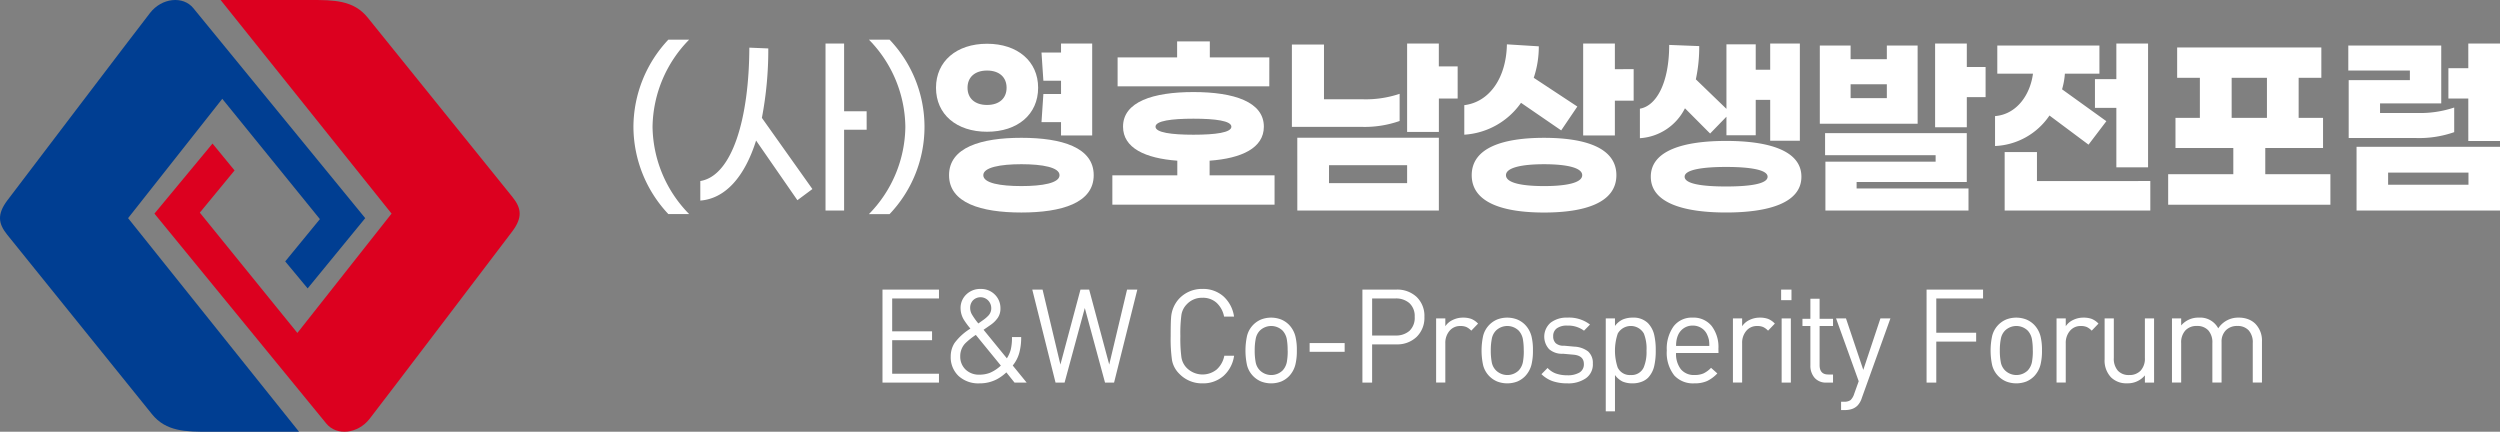 <svg xmlns="http://www.w3.org/2000/svg" width="252.303" height="43.574" viewBox="0 0 252.303 43.574"><rect x="0" y="0" width="252.303" height="43.574" fill="#808080" stroke="none"/><g transform="translate(-149 -16)"><g transform="translate(0 0)"><path d="M21.126,43.574c-2.373,0-4.365-.011-5.787-1.773C14.063,40.218,1.011,24.045.713,23.67c-.887-1.111-1.021-2.044.025-3.443C1.011,19.863,13.972,2.8,15.153,1.292s3.32-1.74,4.361-.466,17.345,21.19,17.345,21.19l-5.811,7.09-2.264-2.725,3.5-4.267L22.433,9.973,12.927,22.016,30.18,43.574Z" transform="translate(149 16)" fill="#003e92"/><path d="M33.222,0c2.373,0,4.365.011,5.787,1.773C40.285,3.355,53.337,19.529,53.635,19.9c.887,1.111,1.021,2.044-.025,3.443-.273.364-13.234,17.429-14.415,18.935s-3.32,1.74-4.361.466L17.489,21.558l5.861-7.07L25.575,17.2,22.07,21.46,31.915,33.6l9.506-12.043L24.168,0Z" transform="translate(147.097 16)" fill="#dc001f"/></g><g transform="translate(0 0.037)"><path d="M110.581,47.1h-5.7V37.715h5.7v.895h-4.722v3.317h4.024v.895h-4.024v3.384h4.722Z" transform="translate(133.181 7.474)" fill="#fff"/><path d="M121.625,47.079H120.4l-.823-1.03a4.534,4.534,0,0,1-.943.687,3.716,3.716,0,0,1-1.768.421,2.941,2.941,0,0,1-2.118-.75,2.6,2.6,0,0,1-.786-1.975,2.51,2.51,0,0,1,.381-1.341,5.694,5.694,0,0,1,1.606-1.461,8.005,8.005,0,0,1-.671-.908,2.276,2.276,0,0,1-.322-1.133,1.874,1.874,0,0,1,.574-1.4,1.992,1.992,0,0,1,1.451-.56,1.95,1.95,0,0,1,1.432.566,1.913,1.913,0,0,1,.567,1.409,1.643,1.643,0,0,1-.265.935,2.847,2.847,0,0,1-.754.737l-.684.474,2.351,2.881a3.137,3.137,0,0,0,.4-.908,5.3,5.3,0,0,0,.115-1.236h.929a5.841,5.841,0,0,1-.2,1.625,3.475,3.475,0,0,1-.651,1.244Zm-2.6-1.712-2.531-3.1a7.072,7.072,0,0,0-1.083.868,1.863,1.863,0,0,0-.488,1.277,1.8,1.8,0,0,0,.534,1.348,1.927,1.927,0,0,0,1.4.52A2.935,2.935,0,0,0,117.9,46.1a3.749,3.749,0,0,0,1.122-.738m-.969-5.773a1.123,1.123,0,0,0-.308-.793,1.076,1.076,0,0,0-1.526-.027,1.092,1.092,0,0,0-.294.794,1.307,1.307,0,0,0,.174.635,7.08,7.08,0,0,0,.651.914l.486-.345a3.275,3.275,0,0,0,.562-.488,1.078,1.078,0,0,0,.256-.689" transform="translate(130.986 7.495)" fill="#fff"/><path d="M135.419,37.715,133.072,47.1h-.914l-2.04-7.526L128.077,47.1h-.913l-2.348-9.385,1.039,0,1.8,7.565,2.025-7.567h.877l2.025,7.567,1.8-7.565Z" transform="translate(128.362 7.474)" fill="#fff"/><path d="M149.638,44.368a3.345,3.345,0,0,1-1.077,2.046,3.107,3.107,0,0,1-2.109.743,3.162,3.162,0,0,1-2.349-.973,2.568,2.568,0,0,1-.729-1.357,15.243,15.243,0,0,1-.136-2.434c0-.931.014-1.54.04-1.83A3.11,3.11,0,0,1,144.1,38.6a3.164,3.164,0,0,1,2.349-.974,3.1,3.1,0,0,1,2.1.738,3.39,3.39,0,0,1,1.084,2.053h-1.005a2.557,2.557,0,0,0-.755-1.389,2.048,2.048,0,0,0-1.425-.508,2.085,2.085,0,0,0-1.587.66,1.956,1.956,0,0,0-.536,1.046,14.372,14.372,0,0,0-.109,2.166,14.346,14.346,0,0,0,.109,2.157,1.961,1.961,0,0,0,.536,1.054,2.265,2.265,0,0,0,3.024.152,2.508,2.508,0,0,0,.767-1.388Z" transform="translate(123.908 7.495)" fill="#fff"/><path d="M158.377,44.764a5.73,5.73,0,0,1-.143,1.407,2.61,2.61,0,0,1-.632,1.173,2.439,2.439,0,0,1-.793.546,2.85,2.85,0,0,1-2.044,0,2.435,2.435,0,0,1-1.413-1.632,7,7,0,0,1,0-2.975,2.435,2.435,0,0,1,1.406-1.645,2.819,2.819,0,0,1,2.044,0,2.427,2.427,0,0,1,.8.546,2.615,2.615,0,0,1,.632,1.159,5.722,5.722,0,0,1,.143,1.422m-.929,0a6.207,6.207,0,0,0-.077-1.093,1.746,1.746,0,0,0-.426-.908,1.645,1.645,0,0,0-2.309,0,1.6,1.6,0,0,0-.412.836,5.946,5.946,0,0,0-.1,1.165,6.18,6.18,0,0,0,.1,1.192,1.568,1.568,0,0,0,.419.809,1.645,1.645,0,0,0,2.309,0,1.746,1.746,0,0,0,.426-.908,6.072,6.072,0,0,0,.077-1.093" transform="translate(121.502 6.572)" fill="#fff"/><rect width="3.535" height="0.882" transform="translate(281.169 50.586)" fill="#fff"/><path d="M175.014,40.473a2.675,2.675,0,0,1-.781,2.011,2.823,2.823,0,0,1-2.059.759h-2.437V47.1h-.98V37.715h3.417a2.859,2.859,0,0,1,2.059.745,2.654,2.654,0,0,1,.781,2.013m-.981,0a1.767,1.767,0,0,0-.529-1.387,2.034,2.034,0,0,0-1.419-.476h-2.347v3.738h2.347a2.042,2.042,0,0,0,1.427-.475,1.805,1.805,0,0,0,.522-1.4" transform="translate(117.739 7.474)" fill="#fff"/><path d="M182.8,42.051l-.684.711a1.692,1.692,0,0,0-.5-.369,1.505,1.505,0,0,0-.6-.1,1.378,1.378,0,0,0-1.1.493,1.853,1.853,0,0,0-.419,1.244V48h-.929V41.526h.929v.79a1.79,1.79,0,0,1,.742-.632,2.327,2.327,0,0,1,1.038-.238,2.426,2.426,0,0,1,.832.125,1.912,1.912,0,0,1,.691.48" transform="translate(115.367 6.572)" fill="#fff"/><path d="M189.8,44.764a5.732,5.732,0,0,1-.143,1.407,2.61,2.61,0,0,1-.632,1.173,2.439,2.439,0,0,1-.793.546,2.85,2.85,0,0,1-2.044,0,2.435,2.435,0,0,1-1.413-1.632,7,7,0,0,1,0-2.975,2.435,2.435,0,0,1,1.406-1.645,2.819,2.819,0,0,1,2.044,0,2.427,2.427,0,0,1,.8.546,2.615,2.615,0,0,1,.632,1.159,5.724,5.724,0,0,1,.143,1.422m-.929,0a6.208,6.208,0,0,0-.077-1.093,1.746,1.746,0,0,0-.426-.908,1.645,1.645,0,0,0-2.309,0,1.6,1.6,0,0,0-.413.836,6,6,0,0,0-.1,1.165,6.182,6.182,0,0,0,.1,1.192,1.568,1.568,0,0,0,.419.809,1.645,1.645,0,0,0,2.309,0,1.746,1.746,0,0,0,.426-.908,6.072,6.072,0,0,0,.077-1.093" transform="translate(113.906 6.572)" fill="#fff"/><path d="M197.776,46.112a1.706,1.706,0,0,1-.7,1.451,3.1,3.1,0,0,1-1.884.516,4.534,4.534,0,0,1-1.456-.214,3.077,3.077,0,0,1-1.149-.712l.619-.626a2.129,2.129,0,0,0,.851.563,3.351,3.351,0,0,0,1.122.174,2.323,2.323,0,0,0,1.251-.28.95.95,0,0,0,.438-.858c0-.567-.351-.88-1.058-.941l-1.044-.093a1.969,1.969,0,0,1-1.405-.463,1.866,1.866,0,0,1,.155-2.674,2.645,2.645,0,0,1,1.689-.51,3.466,3.466,0,0,1,2.282.7l-.606.619a2.663,2.663,0,0,0-1.691-.513,1.707,1.707,0,0,0-1.056.278.944.944,0,0,0-.362.8.934.934,0,0,0,.258.7,1.19,1.19,0,0,0,.852.252l1.018.093a2.475,2.475,0,0,1,1.387.478,1.545,1.545,0,0,1,.484,1.265" transform="translate(111.978 6.572)" fill="#fff"/><path d="M206.189,44.764a6.811,6.811,0,0,1-.141,1.513,2.549,2.549,0,0,1-.633,1.237,1.822,1.822,0,0,1-.663.409,2.5,2.5,0,0,1-.884.156,2.559,2.559,0,0,1-1-.171,2.04,2.04,0,0,1-.793-.671V50.9h-.93V41.526h.93v.764a2,2,0,0,1,.793-.659,2.547,2.547,0,0,1,1-.185,2.065,2.065,0,0,1,1.547.567,2.549,2.549,0,0,1,.633,1.237,6.708,6.708,0,0,1,.141,1.513m-.929,0a4.107,4.107,0,0,0-.27-1.712,1.517,1.517,0,0,0-2.632,0,5.416,5.416,0,0,0-.012,3.423,1.349,1.349,0,0,0,1.327.764,1.33,1.33,0,0,0,1.3-.764,4.013,4.013,0,0,0,.284-1.711" transform="translate(109.91 6.572)" fill="#fff"/><path d="M214.488,45.013h-4.282a2.51,2.51,0,0,0,.484,1.642,1.7,1.7,0,0,0,1.387.582,2.212,2.212,0,0,0,.9-.162,2.641,2.641,0,0,0,.76-.563l.634.566a3.6,3.6,0,0,1-1.027.764,3.072,3.072,0,0,1-1.3.237,2.559,2.559,0,0,1-2.011-.789,3.689,3.689,0,0,1-.762-2.527,3.844,3.844,0,0,1,.691-2.441,2.3,2.3,0,0,1,1.915-.877,2.353,2.353,0,0,1,1.915.837,3.5,3.5,0,0,1,.689,2.3Zm-.927-.711a3.735,3.735,0,0,0-.033-.579,2.49,2.49,0,0,0-.161-.5,1.5,1.5,0,0,0-.579-.711,1.6,1.6,0,0,0-.9-.263,1.576,1.576,0,0,0-.9.263,1.607,1.607,0,0,0-.586.711,2.368,2.368,0,0,0-.148.5,3.136,3.136,0,0,0-.045.579Z" transform="translate(107.944 6.572)" fill="#fff"/><path d="M222.3,42.051l-.684.711a1.693,1.693,0,0,0-.5-.369,1.505,1.505,0,0,0-.6-.1,1.376,1.376,0,0,0-1.1.493A1.853,1.853,0,0,0,219,44.026V48h-.929V41.526H219v.79a1.792,1.792,0,0,1,.741-.632,2.333,2.333,0,0,1,1.039-.238,2.429,2.429,0,0,1,.832.125,1.912,1.912,0,0,1,.691.48" transform="translate(105.818 6.572)" fill="#fff"/><path d="M225.531,38.782h-1.044V37.716h1.044Zm-.064,8.318h-.929V40.625h.929Z" transform="translate(104.267 7.474)" fill="#fff"/><path d="M230.411,47.393h-.66a1.5,1.5,0,0,1-1.206-.488,1.85,1.85,0,0,1-.419-1.25V41.681h-.8v-.723h.8V38.929h.93v2.029h1.355v.723h-1.355v3.947q0,.947.864.949h.491Z" transform="translate(103.58 7.181)" fill="#fff"/><path d="M237.284,41.551l-2.89,8.041a1.937,1.937,0,0,1-.434.757,1.451,1.451,0,0,1-.579.35,2.219,2.219,0,0,1-.676.1h-.4v-.842h.282a1.068,1.068,0,0,0,.676-.165,1.5,1.5,0,0,0,.368-.638l.453-1.263L231.8,41.551h1l1.746,5.195,1.73-5.195Z" transform="translate(102.499 6.547)" fill="#fff"/><path d="M249.547,38.609h-4.722v3.462h4.024v.894h-4.024V47.1h-.98V37.716h5.7Z" transform="translate(99.587 7.474)" fill="#fff"/><path d="M257.552,44.764a5.73,5.73,0,0,1-.143,1.407,2.61,2.61,0,0,1-.632,1.173,2.439,2.439,0,0,1-.793.546,2.85,2.85,0,0,1-2.044,0,2.435,2.435,0,0,1-1.413-1.632,7,7,0,0,1,0-2.975,2.435,2.435,0,0,1,1.406-1.645,2.819,2.819,0,0,1,2.044,0,2.427,2.427,0,0,1,.8.546,2.615,2.615,0,0,1,.632,1.159,5.722,5.722,0,0,1,.143,1.422m-.929,0a6.207,6.207,0,0,0-.077-1.093,1.746,1.746,0,0,0-.426-.908,1.645,1.645,0,0,0-2.309,0,1.6,1.6,0,0,0-.413.836,5.946,5.946,0,0,0-.1,1.165,6.182,6.182,0,0,0,.1,1.192,1.568,1.568,0,0,0,.419.809,1.645,1.645,0,0,0,2.309,0,1.746,1.746,0,0,0,.426-.908,6.072,6.072,0,0,0,.077-1.093" transform="translate(97.527 6.572)" fill="#fff"/><path d="M265.375,42.051l-.684.711a1.692,1.692,0,0,0-.5-.369,1.5,1.5,0,0,0-.6-.1,1.377,1.377,0,0,0-1.1.493,1.853,1.853,0,0,0-.419,1.244V48h-.929V41.526h.929v.79a1.792,1.792,0,0,1,.741-.632,2.333,2.333,0,0,1,1.039-.238,2.426,2.426,0,0,1,.832.125,1.912,1.912,0,0,1,.691.48" transform="translate(95.406 6.572)" fill="#fff"/><path d="M272.533,48.028h-.927V47.3a2.23,2.23,0,0,1-1.789.8,2.175,2.175,0,0,1-1.632-.605,2.456,2.456,0,0,1-.644-1.817V41.552h.929V45.54a1.828,1.828,0,0,0,.407,1.284,1.471,1.471,0,0,0,1.142.441,1.522,1.522,0,0,0,1.16-.447,1.78,1.78,0,0,0,.426-1.277V41.552h.927Z" transform="translate(93.859 6.546)" fill="#fff"/><path d="M285.588,48h-.929V44.014a1.81,1.81,0,0,0-.413-1.284,1.494,1.494,0,0,0-1.148-.441,1.565,1.565,0,0,0-1.149.433,1.6,1.6,0,0,0-.438,1.185V48h-.929V44.014a1.811,1.811,0,0,0-.412-1.284,1.494,1.494,0,0,0-1.148-.441,1.521,1.521,0,0,0-1.161.447,1.779,1.779,0,0,0-.426,1.277V48h-.929V41.526h.929v.71a2.26,2.26,0,0,1,1.794-.79,2.048,2.048,0,0,1,1.946,1.081,2.4,2.4,0,0,1,2.09-1.081,2.6,2.6,0,0,1,.922.158,2.071,2.071,0,0,1,.717.447,2.415,2.415,0,0,1,.684,1.8Z" transform="translate(91.692 6.572)" fill="#fff"/><path d="M71.733,13.25a12.9,12.9,0,0,1,3.523-8.8h2.1a12.776,12.776,0,0,0-3.694,8.8,12.772,12.772,0,0,0,3.694,8.8h-2.1a12.9,12.9,0,0,1-3.523-8.8" transform="translate(141.194 15.516)" fill="#fff"/><path d="M86.846,12.468l5.1,7.184-1.515,1.126-4.169-6.02c-1.157,3.671-3.107,5.861-5.629,6.058V18.843c3.242-.532,4.927-6.375,4.947-13.461l1.914.08a36.584,36.584,0,0,1-.646,7.006m10.573,1.2H95.145v8.151H93.27V4.968h1.875V11.8h2.274Z" transform="translate(139.043 15.39)" fill="#fff"/><path d="M106.752,13.25a12.753,12.753,0,0,0-3.676-8.8h2.084a12.755,12.755,0,0,1,0,17.605h-2.084a12.75,12.75,0,0,0,3.676-8.8" transform="translate(133.617 15.516)" fill="#fff"/><path d="M117.155,13.869c-3.088,0-5.153-1.755-5.153-4.44,0-2.665,2.065-4.44,5.153-4.44s5.154,1.774,5.154,4.44c0,2.685-2.065,4.44-5.154,4.44m10.763,4.383c0,2.8-3.22,3.768-7.3,3.768s-7.3-.967-7.3-3.768,3.223-3.771,7.3-3.771,7.3.968,7.3,3.771m-10.763-7.087c1.232,0,1.971-.672,1.971-1.736s-.739-1.736-1.971-1.736-1.971.67-1.971,1.736.739,1.736,1.971,1.736m7.314,7.087c0-.79-1.724-1.107-3.847-1.107s-3.847.317-3.847,1.107c0,.809,1.724,1.1,3.847,1.1s3.847-.3,3.847-1.1m.152-8.191V8.719h-1.782l-.19-2.843h1.971V4.968h3.145v9.277h-3.145V12.9h-1.971l.19-2.841Z" transform="translate(131.46 15.39)" fill="#fff"/><path d="M151.845,18.2v2.959h-16.37V18.2h6.555V16.721c-3.241-.237-5.477-1.282-5.477-3.434,0-2.505,3.013-3.493,7.106-3.493s7.106.988,7.106,3.493c0,2.152-2.236,3.2-5.475,3.434V18.2Zm-.531-8.981H136.005V6.3h6.006V4.682h3.3V6.3h6.006ZM143.659,14.1c2.218,0,3.828-.216,3.828-.809s-1.61-.809-3.828-.809-3.828.218-3.828.809,1.611.809,3.828.809" transform="translate(125.785 15.459)" fill="#fff"/><path d="M166.381,13.376h-7.01V5.067h3.239v5.525h3.9a10.753,10.753,0,0,0,3.734-.551v2.742a10.672,10.672,0,0,1-3.866.593m-6.462,1.1h14.287v7.342H159.919Zm3.2,4.58H171V17.244h-7.881ZM176.1,10.515h-1.895V13.89H171V4.968h3.2V7.277H176.1Z" transform="translate(120.008 15.39)" fill="#fff"/><path d="M182.316,14.165v-2.98c2.558-.315,4.243-2.782,4.3-6.137l3.22.2a9.874,9.874,0,0,1-.511,3.177l4.4,2.9-1.63,2.408-4.054-2.784a7.561,7.561,0,0,1-5.723,3.217m15.347,4.087c0,2.8-3.22,3.769-7.3,3.769s-7.3-.968-7.3-3.769,3.223-3.77,7.3-3.77,7.3.968,7.3,3.77m-3.449,0c0-.79-1.7-1.106-3.847-1.106s-3.847.316-3.847,1.106c0,.809,1.707,1.1,3.847,1.1s3.847-.3,3.847-1.1m5.192-10.7v3.179h-1.895v3.513h-3.2V4.968h3.2V7.554Z" transform="translate(114.462 15.39)" fill="#fff"/><path d="M205.688,14.521v-2.98c1.648-.277,2.956-2.567,2.956-6.434l3.031.118a15.36,15.36,0,0,1-.341,3.354l3.088,2.981V5.048h2.956V7.613h1.46V4.968h2.994v9.809h-2.994V10.652h-1.46v3.572h-2.956V12.35l-1.648,1.7L210.236,11.5a5.461,5.461,0,0,1-4.548,3.02m16.3,3.887c0,2.665-3.355,3.612-7.6,3.612s-7.6-.946-7.6-3.612,3.353-3.612,7.6-3.612,7.6.948,7.6,3.612m-3.412,0c0-.729-1.895-.986-4.186-.986s-4.187.258-4.187.986c0,.75,1.894.986,4.187.986s4.186-.237,4.186-.986" transform="translate(108.812 15.39)" fill="#fff"/><path d="M239.508,13.06h-9.872V5.167h3.107V6.548H236.4V5.167h3.107Zm-6.159,6.533h11.293v2.23H230.2V16.889h11.123v-.652H230.167V14.008h14.3v4.935H233.349ZM236.4,9.074h-3.657v1.4H236.4Zm9.966-1.738v3.04h-1.895v3.039h-3.2V4.968h3.2V7.336Z" transform="translate(103.022 15.39)" fill="#fff"/><path d="M252.957,15.309V12.29c2.178-.177,3.544-2.131,3.828-4.283h-3.6V5.166h10.306V8.007h-3.486a7.369,7.369,0,0,1-.284,1.58l4.471,3.217-1.8,2.368-3.942-2.941a6.986,6.986,0,0,1-5.494,3.078m15.671,3.534v2.98h-14.7v-5.9h3.26v2.922ZM265.2,8.561V4.968h3.2V17.462h-3.2v-6h-2.16v-2.9Z" transform="translate(97.385 15.39)" fill="#fff"/><path d="M292.373,18.279v3.078H276V18.279h6.575V15.634h-5.837V12.595H279.2V8.548h-2.293V5.489h14.552V8.548h-2.291v4.047h2.462v3.039H285.8v2.645Zm-9.966-5.684h3.562V8.548h-3.562Z" transform="translate(91.814 15.265)" fill="#fff"/><path d="M306.189,8.658V7.692h-6.215V5.167h9.38v5.84h-6.176v.968h3.75a10.755,10.755,0,0,0,3.734-.551v2.486a10.71,10.71,0,0,1-3.866.592h-6.783V8.658Zm-5.381,6.731h14.477v6.434H300.807Zm3.184,3.828h8.11V17.994h-8.11ZM315.285,4.968V14.8h-3.2V10.515h-2.008V7.456h2.008V4.968Z" transform="translate(86.019 15.39)" fill="#fff"/></g></g></svg>